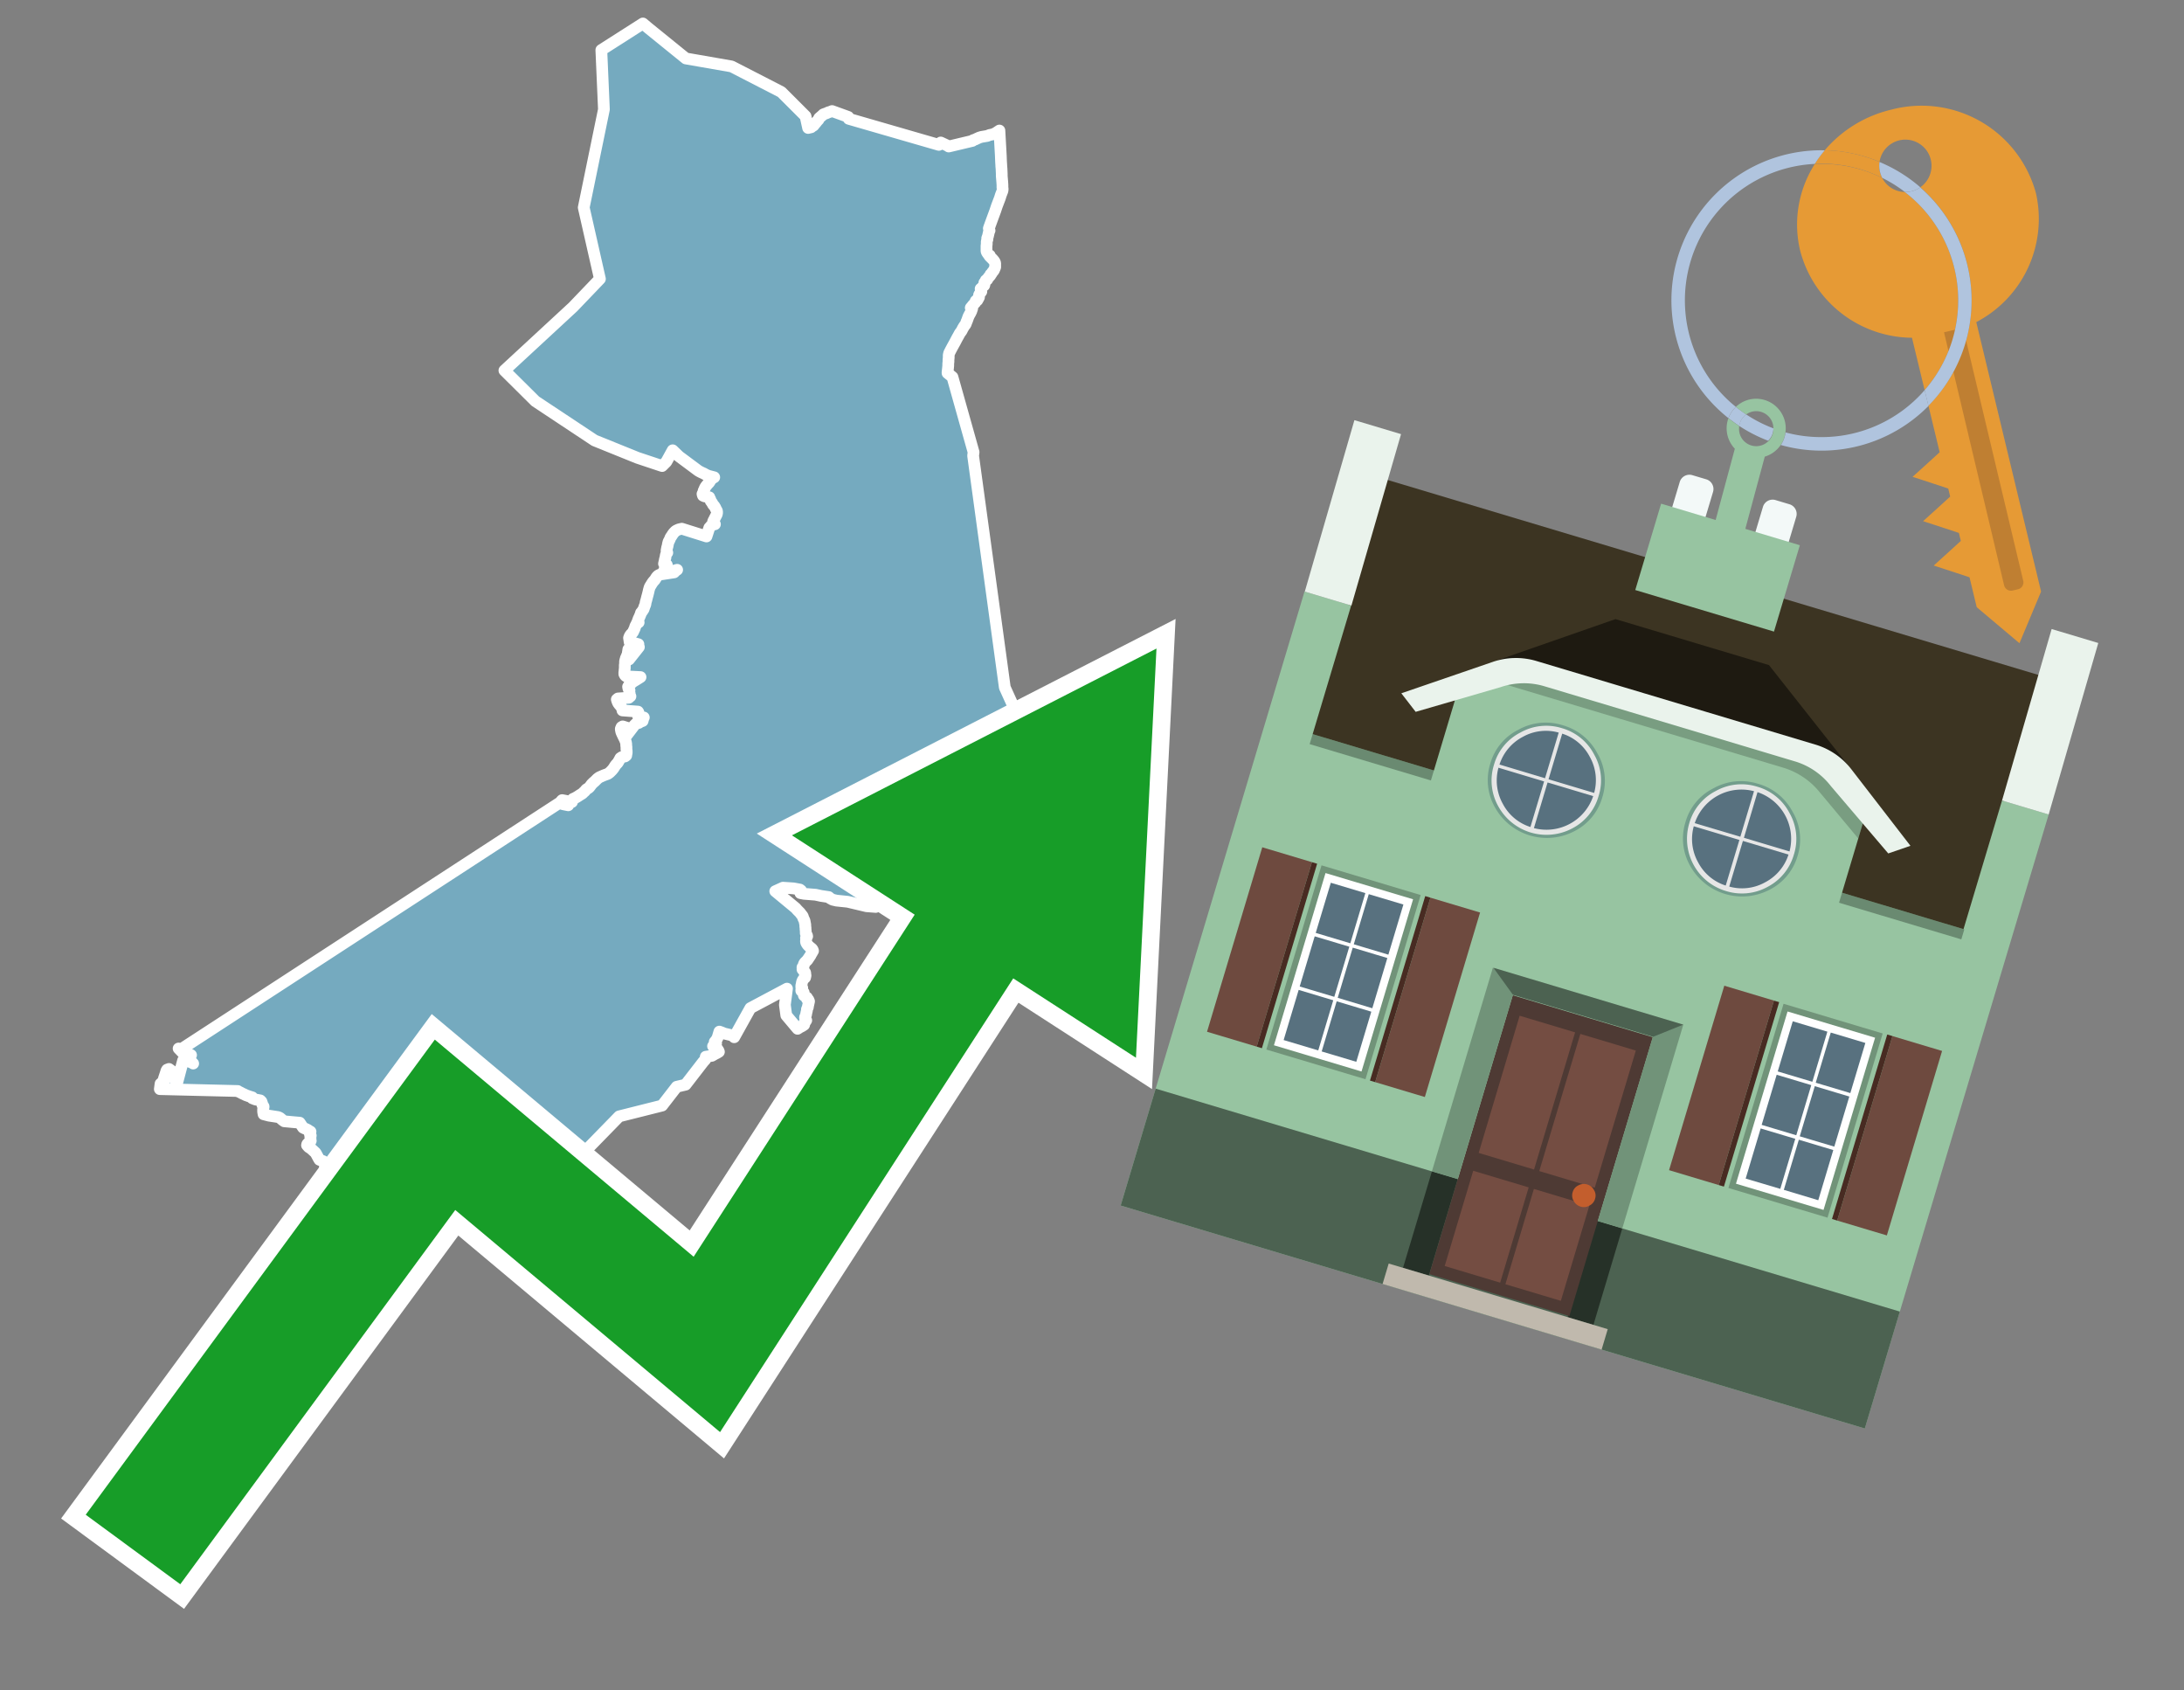 <svg id="Text" xmlns="http://www.w3.org/2000/svg" width="93.05" height="72" viewBox="0 0 93.05 72"><rect x="0" y="0" width="93.05" height="72" fill="#808080" stroke="none"/><polygon points="23.83,34.2 23.9,34.23 24.01,34.26 24.21,34.3 23.92,34.11 23.95,34.08 24.37,34.16 24.41,34.03 24.52,33.98 24.62,33.92 24.68,33.88 24.76,33.83 24.81,33.8 24.85,33.76 24.88,33.73 24.92,33.7 24.94,33.67 24.96,33.64 25,33.61 25.08,33.56 25.12,33.52 25.15,33.48 25.18,33.44 25.2,33.41 25.23,33.38 25.29,33.32 25.33,33.29 25.39,33.23 25.42,33.2 25.45,33.17 25.49,33.14 25.53,33.11 25.62,33.07 25.71,33.03 25.79,33 25.9,32.96 25.98,32.9 26.03,32.85 26.07,32.81 26.12,32.75 26.15,32.71 26.18,32.66 26.2,32.63 26.22,32.6 26.27,32.54 26.31,32.5 26.33,32.47 26.36,32.42 26.41,32.33 26.43,32.29 26.49,32.25 26.63,32.22 26.68,32.18 26.69,32.11 26.7,32.08 26.7,32.04 26.7,31.98 26.69,31.92 26.69,31.87 26.69,31.82 26.68,31.75 26.68,31.69 26.67,31.63 26.66,31.59 26.62,31.49 26.59,31.43 26.56,31.37 26.49,31.22 26.47,31.17 26.46,31.12 26.45,31.07 26.45,31.04 26.48,30.97 26.53,30.94 26.72,31 26.66,31.26 26.7,31.32 27.02,30.9 27.07,30.85 27.1,30.82 27.22,30.79 27.27,30.75 27.38,30.71 27.39,30.67 27.4,30.63 27.41,30.6 27.43,30.56 27.19,30.51 27.2,30.48 27.21,30.44 27.18,30.39 27.2,30.34 27.18,30.31 26.52,30.26 26.51,30.2 26.49,30.15 26.47,30.12 26.44,30.07 26.39,30.02 26.34,29.95 26.32,29.91 26.3,29.86 26.28,29.79 26.33,29.75 26.79,29.72 26.82,29.69 26.86,29.66 26.8,29.63 26.82,29.58 26.83,29.55 26.82,29.51 26.81,29.47 26.82,29.4 26.78,29.34 26.77,29.31 26.76,29.25 26.78,29.22 26.8,29.18 26.84,29.14 26.89,29.11 26.94,29.06 27,29.02 27.05,28.99 27.1,28.96 27.18,28.91 27.29,28.84 26.68,28.81 26.64,28.78 26.62,28.75 26.6,28.71 26.6,28.68 26.6,28.63 26.61,28.58 26.61,28.54 26.62,28.46 26.62,28.43 26.62,28.39 26.62,28.33 26.63,28.28 26.63,28.23 26.63,28.17 26.64,28.13 26.66,28.06 26.67,28.02 26.7,27.97 26.71,27.93 26.74,27.87 26.75,27.82 26.75,27.79 26.76,27.74 26.77,27.66 26.8,27.62 26.88,27.9 26.8,28.09 27.22,27.56 27.21,27.53 27.11,27.5 27.18,27.47 27.2,27.44 27.02,27.39 26.83,27.36 26.82,27.33 26.82,27.29 26.81,27.24 26.8,27.17 26.82,27.12 26.83,27.09 26.88,27.02 26.91,26.99 26.94,26.96 26.97,26.92 27.01,26.83 27.04,26.77 27.07,26.67 27.11,26.6 27.13,26.55 27.21,26.51 27.17,26.46 27.21,26.35 27.24,26.29 27.29,26.17 27.31,26.1 27.34,26.07 27.38,26.01 27.42,25.95 27.44,25.89 27.46,25.83 27.49,25.76 27.5,25.72 27.51,25.65 27.54,25.55 27.57,25.43 27.6,25.32 27.62,25.24 27.63,25.2 27.64,25.15 27.65,25.11 27.66,25.08 27.67,25.04 27.69,24.99 27.74,24.91 27.77,24.86 27.81,24.8 27.85,24.75 27.89,24.71 27.91,24.68 27.96,24.6 27.99,24.56 28.02,24.53 28.06,24.5 28.13,24.47 28.52,24.41 28.72,24.38 28.77,24.33 28.79,24.3 28.85,24.27 28.23,24.44 28.33,24.22 28.34,24.19 28.36,24.14 28.38,24.1 28.41,24.06 28.29,24.01 28.31,23.92 28.32,23.88 28.33,23.82 28.35,23.76 28.36,23.69 28.37,23.64 28.38,23.61 28.4,23.57 28.43,23.54 28.4,23.49 28.4,23.43 28.41,23.4 28.42,23.34 28.43,23.3 28.44,23.27 28.45,23.22 28.46,23.16 28.47,23.13 28.48,23.08 28.52,23.01 28.55,22.94 28.57,22.89 28.62,22.82 28.65,22.77 28.68,22.73 28.7,22.7 28.74,22.66 28.78,22.62 28.83,22.59 28.92,22.55 29.05,22.52 30.1,22.85 30.22,22.48 30.25,22.45 30.29,22.4 30.33,22.36 30.46,22.33 30.4,22.3 30.42,22.26 30.38,22.23 30.39,22.19 30.41,22.16 30.44,22.1 30.47,22.04 30.49,22 30.51,21.96 30.53,21.93 30.55,21.86 30.55,21.83 30.55,21.78 30.54,21.75 30.51,21.7 30.49,21.66 30.48,21.63 30.46,21.6 30.43,21.55 30.39,21.51 30.37,21.48 30.34,21.42 30.28,21.34 30.27,21.3 30.26,21.27 30.23,21.21 30.22,21.18 30.01,21.14 29.95,21.11 29.94,21.08 29.93,21.04 29.97,20.96 29.98,20.9 30.01,20.85 30.02,20.81 30.04,20.77 30.07,20.72 30.11,20.67 30.16,20.61 30.2,20.57 30.23,20.53 30.26,20.48 30.28,20.45 30.31,20.4 30.43,20.33 30.2,20.27 30.12,20.24 30.04,20.2 29.99,20.17 29.9,20.13 29.82,20.09 29.75,20.05 28.93,19.44 28.66,19.18 28.39,19.67 28.21,19.85 27.16,19.5 25.33,18.76 22.81,17.09 21.49,15.78 24.41,13.08 25.56,11.88 24.87,8.84 25.73,4.66 25.62,2.13 27.39,1 27.64,1.21 29.22,2.49 31.17,2.83 33.29,3.92 34.32,4.95 34.43,5.45 34.56,5.42 34.59,5.39 34.66,5.35 34.73,5.26 34.76,5.23 34.78,5.2 34.83,5.14 34.87,5.1 34.9,5.03 35.04,4.91 35.08,4.87 35.22,4.82 35.28,4.79 35.38,4.76 35.45,4.73 36.14,4.98 36.16,5.06 40,6.17 40.03,6.14 40.06,6.11 40.08,6.07 40.36,6.2 40.42,6.24 41.43,6 41.46,5.97 41.55,5.94 41.61,5.91 41.72,5.86 41.82,5.83 42.06,5.79 42.16,5.75 42.31,5.72 42.45,5.65 42.49,5.62 42.58,5.56 42.64,6.63 42.65,6.89 42.66,7.04 42.66,7.07 42.67,7.18 42.68,7.4 42.68,7.5 42.7,7.73 42.71,7.88 42.71,7.99 42.72,8.05 42.71,8.13 42.64,8.31 42.6,8.44 42.55,8.57 42.47,8.78 42.41,8.96 42.4,8.99 42.3,9.26 42.19,9.56 42.15,9.67 42.13,9.73 42.16,9.82 42.14,9.85 42.13,9.89 42.12,9.94 42.09,10.07 42.07,10.12 42.06,10.15 42.07,10.19 42.06,10.22 42.04,10.29 42.04,10.36 42.04,10.4 42.03,10.47 42.03,10.51 42.03,10.58 42.03,10.62 42.03,10.69 42.04,10.73 42.07,10.78 42.1,10.82 42.12,10.85 42.17,10.88 42.16,10.91 42.29,11.04 42.35,11.11 42.37,11.14 42.39,11.18 42.4,11.21 42.4,11.26 42.4,11.33 42.4,11.38 42.38,11.43 42.34,11.52 42.26,11.62 42.24,11.66 42.2,11.69 42.2,11.72 42.17,11.76 42.14,11.79 42.11,11.82 42.06,11.91 42,11.94 41.99,11.98 41.97,12.01 41.94,12.04 41.95,12.08 41.94,12.13 41.93,12.16 41.89,12.19 41.82,12.27 41.78,12.3 41.8,12.34 41.81,12.39 41.81,12.42 41.75,12.5 41.72,12.55 41.71,12.58 41.71,12.62 41.71,12.66 41.69,12.69 41.68,12.72 41.64,12.75 41.64,12.79 41.57,12.82 41.56,12.86 41.55,12.89 41.51,12.93 41.48,12.97 41.44,13.01 41.42,13.04 41.36,13.11 41.42,13.14 41.38,13.26 41.33,13.36 41.31,13.39 41.28,13.45 41.26,13.49 41.2,13.66 41.18,13.7 41.16,13.76 41.14,13.81 41.12,13.84 41.08,13.89 41.02,13.99 40.97,14.09 40.89,14.2 40.82,14.33 40.79,14.38 40.68,14.59 40.58,14.77 40.5,14.92 40.48,14.96 40.44,15.04 40.42,15.13 40.42,15.23 40.41,15.33 40.41,15.4 40.4,15.49 40.4,15.53 40.4,15.57 40.39,15.68 40.37,15.86 40.37,15.89 40.58,16.06 41.48,19.26 41.46,19.41 42.81,29.28 45.19,34.53 43.67,34.73 42.93,34.33 39.25,35.52 38.45,37.61 38.16,38.54 38.02,38.47 37.91,38.44 37.47,38.5 37.32,38.57 37.31,38.63 36.92,38.6 36.12,38.41 35.64,38.36 35.47,38.32 35.42,38.29 35.36,38.26 35.31,38.21 34.98,38.16 34.75,38.11 34.25,38.07 34.1,38.04 34.1,37.99 34.13,37.93 34.08,37.89 33.81,37.84 33.36,37.81 33.03,37.96 33.9,38.68 33.97,38.76 34.06,38.85 34.09,38.88 34.11,38.91 34.14,38.95 34.19,39.01 34.21,39.05 34.22,39.1 34.24,39.14 34.26,39.18 34.28,39.23 34.29,39.29 34.3,39.34 34.31,39.39 34.31,39.46 34.32,39.52 34.32,39.57 34.33,39.67 34.33,39.71 34.33,39.75 34.35,39.8 34.38,39.84 34.39,39.88 34.36,39.91 34.34,39.95 34.35,40 34.34,40.06 34.34,40.12 34.35,40.15 34.37,40.19 34.39,40.22 34.42,40.26 34.48,40.32 34.58,40.4 34.61,40.43 34.63,40.47 34.64,40.5 34.62,40.53 34.6,40.57 34.57,40.62 34.55,40.65 34.54,40.68 34.52,40.71 34.5,40.74 34.48,40.77 34.46,40.8 34.44,40.83 34.42,40.86 34.4,40.89 34.32,40.97 34.29,41 34.27,41.03 34.25,41.07 34.25,41.11 34.24,41.14 34.23,41.17 34.19,41.2 34.19,41.23 34.22,41.26 34.19,41.29 34.23,41.32 34.24,41.35 34.26,41.39 34.3,41.42 34.31,41.45 34.31,41.48 34.31,41.52 34.32,41.55 34.31,41.6 34.3,41.64 34.26,41.67 34.24,41.7 34.21,41.74 34.18,41.8 34.17,41.84 34.16,41.87 34.16,41.91 34.15,41.94 34.14,41.98 34.14,42.02 34.14,42.05 34.18,42.08 34.14,42.16 34.14,42.2 34.18,42.23 34.24,42.27 34.24,42.32 34.24,42.37 34.25,42.4 34.31,42.43 34.33,42.46 34.38,42.49 34.39,42.52 34.38,42.55 34.44,42.58 34.47,42.65 34.43,42.83 34.42,42.87 34.42,42.9 34.38,42.99 34.38,43.04 34.35,43.16 34.35,43.19 34.34,43.22 34.32,43.28 34.3,43.33 34.3,43.37 34.31,43.4 34.35,43.46 34.33,43.49 34.31,43.52 34.28,43.55 34.28,43.58 34.26,43.62 34.26,43.65 34.17,43.71 34.07,43.76 33.98,43.82 33.5,43.25 33.44,42.8 33.53,42.11 31.97,42.94 31.28,44.18 31.24,44.13 31.19,44.1 30.85,44.02 30.76,43.98 30.65,43.94 30.57,44.21 30.51,44.31 30.45,44.38 30.51,44.44 30.38,44.56 30.48,44.59 30.53,44.63 30.61,44.75 30.63,44.8 30.55,44.85 30.45,44.9 30.33,44.97 30.07,45.01 30.05,45.13 29.96,45.23 29.21,46.2 28.83,46.29 28.21,47.09 26.38,47.55 24.37,49.61 19.96,49.27 18.07,50.36 16.35,50.41 15.42,49.84 15.41,49.87 15.39,49.9 15.38,49.93 15.37,49.99 15.37,50.02 15.38,50.06 15.37,50.09 15.35,50.14 15.33,50.17 15.34,50.25 15.34,50.28 15.34,50.31 15.31,50.45 15.3,50.5 15.27,50.53 15.26,50.57 15.23,50.6 15.2,50.64 15.18,50.67 15.17,50.7 15.17,50.74 15.16,50.77 15.13,50.8 15.12,50.83 14.98,50.86 14.95,50.89 14.92,50.94 14.87,50.97 14.71,51 13.87,49.96 13.84,49.76 13.86,49.72 13.85,49.68 13.86,49.65 13.82,49.57 13.82,49.53 13.77,49.46 13.61,49.4 13.58,49.35 13.45,49.11 13.42,49.08 13.29,48.96 13.23,48.91 13.15,48.86 13.08,48.78 13.09,48.74 13.11,48.71 13.17,48.66 13.22,48.63 13.24,48.59 13.23,48.56 13.23,48.52 13.23,48.46 13.22,48.42 13.24,48.37 13.21,48.32 13.2,48.29 13.23,48.2 13.16,48.16 13.12,48.13 13.04,48.09 12.97,48.06 12.91,48.03 12.77,47.82 12.43,47.79 12.11,47.76 12.04,47.71 11.97,47.65 11.92,47.61 11.85,47.58 11.46,47.52 11.23,47.46 11.22,47.41 11.21,47.35 11.21,47.29 11.21,47.25 11.22,47.2 11.23,47.17 11.23,47.13 11.18,47.06 11.17,47.01 11.14,46.92 11.09,46.87 10.88,46.83 10.75,46.78 10.75,46.74 10.62,46.7 10.48,46.65 10.4,46.61 10.31,46.57 10.24,46.53 10.17,46.5 10.13,46.47 6.81,46.39 6.84,46.16 6.89,46.12 6.93,46.07 6.99,46.04 6.97,45.99 6.99,45.92 7.01,45.86 7.03,45.8 7.04,45.77 7.05,45.74 7.07,45.68 7.09,45.61 7.12,45.56 7.2,45.53 7.35,45.64 7.4,45.89 7.47,45.95 7.5,46.24 7.49,46.34 7.8,45.17 8,45.2 8.2,45.27 8.23,45.3 7.61,44.66 7.65,44.69 8.14,44.94 7.67,44.72 " fill="#75aabf" stroke="#fff" stroke-linejoin="round" stroke-width="0.5"/><polygon points="49.272 27.624 33.741 35.58 38.97 38.959 29.553 53.529 18.525 44.281 3.652 64.518 7.681 67.479 19.396 51.538 30.678 60.999 43.169 41.673 48.398 45.053 49.272 27.624" fill="none" stroke="#fff" stroke-miterlimit="10" stroke-width="1.5"/><polygon points="49.272 27.624 33.741 35.58 38.97 38.959 29.553 53.529 18.525 44.281 3.652 64.518 7.681 67.479 19.396 51.538 30.678 60.999 43.169 41.673 48.398 45.053 49.272 27.624" fill="#179d28"/><path d="M80.19,7.577a1.16,1.16,0,0,1-.094-.251,1.114,1.114,0,0,1-.018-.429A6.367,6.367,0,0,0,77.743,6.4a5.269,5.269,0,0,0-.423.577c.1,0,.192-.007.288-.007A5.794,5.794,0,0,1,80.19,7.577Z" fill="#e69a35"/><path d="M77.608,6.4A6.394,6.394,0,0,0,73.64,17.81a1.26,1.26,0,0,1,.317-.48A5.821,5.821,0,0,1,77.32,6.981a5.269,5.269,0,0,1,.423-.577Z" fill="#b0c4de"/><path d="M84.2,13.72a4.962,4.962,0,0,0,2.545-5.48,5.047,5.047,0,0,0-6.179-3.566A5.322,5.322,0,0,0,77.743,6.4a6.367,6.367,0,0,1,2.335.493,1.114,1.114,0,1,1,1.736,1.084,6.392,6.392,0,0,1,.347,9.3l.479,1.985-.438.4-.716.648.92.3.6.2.082.341-.438.4-.716.648.92.3.605.2.082.341-.438.4-.716.649.92.3.605.2.307,1.274,1.821,1.534.921-2.2Z" fill="#e69a35"/><path d="M81.154,8.179a1.115,1.115,0,0,1-.964-.6,5.794,5.794,0,0,0-2.582-.6c-.1,0-.192,0-.288.007a4.783,4.783,0,0,0-.625,3.685,4.962,4.962,0,0,0,4.765,3.715L82,16.617a5.82,5.82,0,0,0-.846-8.438Z" fill="#e69a35"/><path d="M74.1,18.142a6.386,6.386,0,0,0,1.232.63.73.73,0,0,0,.224-.527h0a5.783,5.783,0,0,1-1.159-.593A.733.733,0,0,0,74.1,18.142Z" fill="#b0c4de"/><path d="M74.4,17.652q-.228-.152-.44-.322a1.26,1.26,0,0,0-.317.48c.148.117.3.228.46.332A.733.733,0,0,1,74.4,17.652Z" fill="#b0c4de"/><path d="M74.824,16.984a1.257,1.257,0,0,0-.867.346c.141.114.288.222.44.322a.731.731,0,0,1,1.159.593h0a.732.732,0,1,1-1.463,0,.7.7,0,0,1,.007-.1c-.158-.1-.312-.215-.46-.332a1.258,1.258,0,0,0,.273,1.3l-.979,3.635,1.275.341.98-3.639a1.266,1.266,0,0,0,.681-.5,1.249,1.249,0,0,0,.2-.538,1.328,1.328,0,0,0,.012-.168A1.262,1.262,0,0,0,74.824,16.984Z" fill="#97c4a1"/><path d="M85.974,25.1l-.226.053a.3.3,0,0,1-.362-.223l-2.56-10.777.81-.193L86.2,24.736A.3.3,0,0,1,85.974,25.1Z" fill="#bf7f32"/><path d="M80.1,7.326a1.16,1.16,0,0,0,.094.251,5.833,5.833,0,0,1,.964.6,1.137,1.137,0,0,0,.287-.031,1.108,1.108,0,0,0,.373-.167A6.371,6.371,0,0,0,80.078,6.9,1.114,1.114,0,0,0,80.1,7.326Z" fill="#b0c4de"/><path d="M77.608,18.618a5.836,5.836,0,0,1-1.534-.2,1.24,1.24,0,0,1-.2.537,6.4,6.4,0,0,0,6.291-1.666L82,16.617A5.807,5.807,0,0,1,77.608,18.618Z" fill="#b0c4de"/><path d="M81.814,7.981a1.108,1.108,0,0,1-.373.167,1.137,1.137,0,0,1-.287.031A5.82,5.82,0,0,1,82,16.617l.161.667a6.392,6.392,0,0,0-.347-9.3Z" fill="#b0c4de"/><polygon points="83.79 39.753 55.78 31.364 58.988 20.404 86.964 28.783 83.79 39.753 83.79 39.753" fill="#3c3422" fill-rule="evenodd"/><polygon points="81.705 53.32 87.284 34.692 85.297 34.097 83.656 39.575 55.926 31.269 57.567 25.791 55.579 25.196 47.746 51.348 79.451 60.844 81.705 53.32" fill="#97c4a1" fill-rule="evenodd"/><rect x="69.522" y="21.148" width="0.444" height="28.983" transform="translate(15.592 92.226) rotate(-73.326)" opacity="0.3"/><polygon points="87.284 34.692 85.297 34.097 87.411 26.793 89.398 27.388 87.284 34.692 87.284 34.692" fill="#eaf3ec" fill-rule="evenodd"/><polygon points="57.578 25.794 55.591 25.199 57.705 17.896 59.692 18.491 57.578 25.794 57.578 25.794" fill="#eaf3ec" fill-rule="evenodd"/><polygon points="79.451 60.844 80.943 55.865 49.238 46.369 47.747 51.348 79.451 60.844 79.451 60.844" fill="#4c6251" fill-rule="evenodd"/><path d="M71.566,20.528l-.522,1.743,1.418.425.523-1.744a.432.432,0,0,0-.289-.536l-.593-.177A.431.431,0,0,0,71.566,20.528Z" fill="#f3f9f8" fill-rule="evenodd"/><path d="M75.111,21.589l-.522,1.743,1.418.425.522-1.743a.43.43,0,0,0-.289-.536l-.593-.178A.43.43,0,0,0,75.111,21.589Z" fill="#f3f9f8" fill-rule="evenodd"/><polygon points="75.368 28.329 68.829 26.37 63.807 28.121 78.733 32.591 75.368 28.329" fill="#1e1a11"/><polygon points="78.248 32.422 64.442 28.287 62.236 28.998 60.064 36.247 77.453 41.455 79.651 34.116 78.248 32.422" fill="#97c4a1"/><path d="M77.74,32.516S65.088,28.725,65,28.7l-.938.43,11.892,3.562a3.175,3.175,0,0,1,1.532,1l1.685,2.02.327-1.09Z" fill-rule="evenodd" opacity="0.2"/><path d="M77.35,31.716,65.458,28.154a3.041,3.041,0,0,0-1.854.037l-3.9,1.339.611.79,3.626-1.054a3.045,3.045,0,0,1,1.855-.037l10.673,3.2A3.028,3.028,0,0,1,78,33.477l2.45,2.874.945-.325-2.518-3.26A3.036,3.036,0,0,0,77.35,31.716Z" fill="#eaf3ec"/><polygon points="76.683 23.223 70.773 21.453 69.671 25.132 75.581 26.902 76.683 23.223 76.683 23.223" fill="#97c4a1" fill-rule="evenodd"/><g id="Symbol_9_0_Layer2_0_MEMBER_8_MEMBER_21_MEMBER_0_FILL" data-name="Symbol 9 0 Layer2 0 MEMBER 8 MEMBER 21 MEMBER 0 FILL"><path d="M66.584,30.892a2.39,2.39,0,0,0-1.891.189,2.317,2.317,0,0,0-1.2,1.448A2.345,2.345,0,0,0,63.7,34.4a2.528,2.528,0,0,0,3.367,1.008,2.339,2.339,0,0,0,1.2-1.447,2.313,2.313,0,0,0-.208-1.87A2.394,2.394,0,0,0,66.584,30.892Z" fill="#729d8c"/></g><g id="Symbol_9_0_Layer2_0_MEMBER_8_MEMBER_21_MEMBER_1_FILL" data-name="Symbol 9 0 Layer2 0 MEMBER 8 MEMBER 21 MEMBER 1 FILL"><path d="M66.547,31.016a2.241,2.241,0,0,0-1.769.185,2.213,2.213,0,0,0-1.127,1.376,2.239,2.239,0,0,0,.185,1.768,2.341,2.341,0,0,0,3.145.942,2.234,2.234,0,0,0,1.126-1.376,2.207,2.207,0,0,0-.185-1.768A2.237,2.237,0,0,0,66.547,31.016Z" fill="#e6e6e6"/></g><g id="Symbol_9_0_Layer2_0_MEMBER_8_MEMBER_21_MEMBER_2_MEMBER_0_FILL" data-name="Symbol 9 0 Layer2 0 MEMBER 8 MEMBER 21 MEMBER 2 MEMBER 0 FILL"><path d="M65.787,33.284,63.843,32.7a2.036,2.036,0,0,0,.186,1.539,2.015,2.015,0,0,0,1.175.986Z" fill="#58717f"/></g><g id="Symbol_9_0_Layer2_0_MEMBER_8_MEMBER_21_MEMBER_2_MEMBER_1_FILL" data-name="Symbol 9 0 Layer2 0 MEMBER 8 MEMBER 21 MEMBER 2 MEMBER 1 FILL"><path d="M65.827,33.148l.582-1.944a2.01,2.01,0,0,0-1.523.178,2.037,2.037,0,0,0-1,1.183Z" fill="#58717f"/></g><g id="Symbol_9_0_Layer2_0_MEMBER_8_MEMBER_21_MEMBER_2_MEMBER_2_FILL" data-name="Symbol 9 0 Layer2 0 MEMBER 8 MEMBER 21 MEMBER 2 MEMBER 2 FILL"><path d="M67.878,33.91l-1.943-.582-.582,1.944a2.1,2.1,0,0,0,2.525-1.362Z" fill="#58717f"/></g><g id="Symbol_9_0_Layer2_0_MEMBER_8_MEMBER_21_MEMBER_2_MEMBER_3_FILL" data-name="Symbol 9 0 Layer2 0 MEMBER 8 MEMBER 21 MEMBER 2 MEMBER 3 FILL"><path d="M66.558,31.249l-.582,1.943,1.943.582a2.031,2.031,0,0,0-.186-1.539A2.009,2.009,0,0,0,66.558,31.249Z" fill="#58717f"/></g><g id="Symbol_9_0_Layer2_0_MEMBER_8_MEMBER_21_MEMBER_0_FILL-2" data-name="Symbol 9 0 Layer2 0 MEMBER 8 MEMBER 21 MEMBER 0 FILL"><path d="M74.9,33.384a2.4,2.4,0,0,0-1.891.189,2.316,2.316,0,0,0-1.2,1.448,2.341,2.341,0,0,0,.209,1.87A2.527,2.527,0,0,0,75.387,37.9a2.345,2.345,0,0,0,1.2-1.447,2.314,2.314,0,0,0-.209-1.87A2.389,2.389,0,0,0,74.9,33.384Z" fill="#729d8c"/></g><g id="Symbol_9_0_Layer2_0_MEMBER_8_MEMBER_21_MEMBER_1_FILL-2" data-name="Symbol 9 0 Layer2 0 MEMBER 8 MEMBER 21 MEMBER 1 FILL"><path d="M74.867,33.508a2.239,2.239,0,0,0-1.768.185,2.21,2.21,0,0,0-1.127,1.376,2.316,2.316,0,0,0,1.564,2.883,2.261,2.261,0,0,0,1.765-.173A2.237,2.237,0,0,0,76.428,36.4a2.209,2.209,0,0,0-.185-1.769A2.239,2.239,0,0,0,74.867,33.508Z" fill="#e6e6e6"/></g><g id="Symbol_9_0_Layer2_0_MEMBER_8_MEMBER_21_MEMBER_2_MEMBER_0_FILL-2" data-name="Symbol 9 0 Layer2 0 MEMBER 8 MEMBER 21 MEMBER 2 MEMBER 0 FILL"><path d="M74.107,35.776l-1.943-.582a2.031,2.031,0,0,0,.186,1.539,2.009,2.009,0,0,0,1.175.986Z" fill="#58717f"/></g><g id="Symbol_9_0_Layer2_0_MEMBER_8_MEMBER_21_MEMBER_2_MEMBER_1_FILL-2" data-name="Symbol 9 0 Layer2 0 MEMBER 8 MEMBER 21 MEMBER 2 MEMBER 1 FILL"><path d="M74.148,35.64,74.73,33.7a2.1,2.1,0,0,0-2.525,1.362Z" fill="#58717f"/></g><g id="Symbol_9_0_Layer2_0_MEMBER_8_MEMBER_21_MEMBER_2_MEMBER_2_FILL-2" data-name="Symbol 9 0 Layer2 0 MEMBER 8 MEMBER 21 MEMBER 2 MEMBER 2 FILL"><path d="M76.2,36.4l-1.943-.582-.582,1.944a2.015,2.015,0,0,0,1.523-.178A2.036,2.036,0,0,0,76.2,36.4Z" fill="#58717f"/></g><g id="Symbol_9_0_Layer2_0_MEMBER_8_MEMBER_21_MEMBER_2_MEMBER_3_FILL-2" data-name="Symbol 9 0 Layer2 0 MEMBER 8 MEMBER 21 MEMBER 2 MEMBER 3 FILL"><path d="M74.879,33.741,74.3,35.684l1.943.582a2.1,2.1,0,0,0-1.361-2.525Z" fill="#58717f"/></g><polygon points="51.426 43.946 53.542 44.58 55.896 36.723 53.78 36.089 51.426 43.946 51.426 43.946" fill="#6e4a3f" fill-rule="evenodd"/><polygon points="53.542 44.58 53.764 44.647 56.117 36.789 55.896 36.723 53.542 44.58 53.542 44.58" fill="#482b22" fill-rule="evenodd"/><polygon points="60.706 46.726 58.59 46.092 60.943 38.235 63.059 38.868 60.706 46.726 60.706 46.726" fill="#6e4a3f" fill-rule="evenodd"/><polygon points="58.59 46.092 58.368 46.026 60.722 38.168 60.943 38.235 58.59 46.092 58.59 46.092" fill="#482b22" fill-rule="evenodd"/><rect x="53.146" y="39.209" width="8.19" height="4.408" transform="translate(1.145 84.365) rotate(-73.326)" fill="#719379"/><polygon points="60.205 38.304 56.474 37.187 54.277 44.522 58.008 45.639 60.205 38.304 60.205 38.304" fill="#fff" fill-rule="evenodd"/><path d="M59.792,38.527l-.64,2.136-1.474-.442.639-2.135,1.475.441Zm-1.621-.485-.64,2.136-1.474-.442L56.7,37.6l1.474.442Zm-2.158,1.84,1.475.441-.64,2.136-1.474-.441.639-2.136Zm-.683,2.282,1.474.441-.639,2.136L54.69,44.3l.64-2.135Zm.981,2.621.639-2.136,1.475.442-.64,2.135-1.474-.441Zm2.158-1.84L56.994,42.5l.64-2.136,1.474.442-.639,2.136Z" fill="#58717f" fill-rule="evenodd"/><polygon points="80.39 52.621 78.274 51.988 80.628 44.13 82.743 44.764 80.39 52.621 80.39 52.621" fill="#6e4a3f" fill-rule="evenodd"/><polygon points="78.274 51.988 78.053 51.921 80.406 44.064 80.628 44.13 78.274 51.988 78.274 51.988" fill="#482b22" fill-rule="evenodd"/><polygon points="71.111 49.842 73.227 50.476 75.58 42.619 73.464 41.985 71.111 49.842 71.111 49.842" fill="#6e4a3f" fill-rule="evenodd"/><polygon points="73.227 50.476 73.448 50.542 75.802 42.685 75.58 42.619 73.227 50.476 73.227 50.476" fill="#482b22" fill-rule="evenodd"/><rect x="72.83" y="45.105" width="8.19" height="4.408" transform="translate(9.534 107.426) rotate(-73.326)" fill="#719379"/><polygon points="76.159 43.083 79.889 44.2 77.692 51.535 73.962 50.418 76.159 43.083 76.159 43.083" fill="#fff" fill-rule="evenodd"/><path d="M76.381,43.5l1.475.442-.64,2.135-1.475-.441.64-2.136ZM78,43.981l1.474.442-.64,2.136-1.474-.442L78,43.981Zm.791,2.724-.64,2.135L76.679,48.4l.64-2.136,1.474.442Zm-.684,2.282-.639,2.135L76,50.68l.64-2.135,1.474.442Zm-2.26,1.65L74.375,50.2l.639-2.135,1.475.441-.64,2.136Zm-.791-2.724.64-2.135,1.474.441-.639,2.136-1.475-.442Z" fill="#58717f" fill-rule="evenodd"/><polygon points="67.888 56.431 69.118 52.323 68.019 51.994 66.789 56.102 67.888 56.431 67.888 56.431" fill="#263128" fill-rule="evenodd"/><polygon points="60.877 54.331 62.108 50.223 61.007 49.894 59.776 54.002 60.877 54.331 60.877 54.331" fill="#263128" fill-rule="evenodd"/><g id="Symbol_9_0_Layer2_0_MEMBER_8_MEMBER_12_MEMBER_0_FILL" data-name="Symbol 9 0 Layer2 0 MEMBER 8 MEMBER 12 MEMBER 0 FILL"><path d="M70.418,44.178l-5.965-1.786L60.9,54.27l5.964,1.786Z" fill="#4e3a34"/></g><g id="Symbol_9_0_Layer2_0_MEMBER_8_MEMBER_12_MEMBER_1_MEMBER_0_FILL" data-name="Symbol 9 0 Layer2 0 MEMBER 8 MEMBER 12 MEMBER 1 MEMBER 0 FILL"><path d="M65.358,49.815l1.75-5.843-2.363-.708L63,49.107Z" fill="#744d42"/></g><g id="Symbol_9_0_Layer2_0_MEMBER_8_MEMBER_12_MEMBER_1_MEMBER_1_FILL" data-name="Symbol 9 0 Layer2 0 MEMBER 8 MEMBER 12 MEMBER 1 MEMBER 1 FILL"><path d="M67.331,44.039l-1.75,5.842,2.364.708,1.75-5.842Z" fill="#744d42"/></g><g id="Symbol_9_0_Layer2_0_MEMBER_8_MEMBER_12_MEMBER_2_MEMBER_0_FILL" data-name="Symbol 9 0 Layer2 0 MEMBER 8 MEMBER 12 MEMBER 2 MEMBER 0 FILL"><path d="M63.915,54.633l1.215-4.058-2.363-.707-1.215,4.057Z" fill="#744d42"/></g><g id="Symbol_9_0_Layer2_0_MEMBER_8_MEMBER_12_MEMBER_2_MEMBER_1_FILL" data-name="Symbol 9 0 Layer2 0 MEMBER 8 MEMBER 12 MEMBER 2 MEMBER 1 FILL"><path d="M66.5,55.407l1.215-4.057-2.363-.708L64.138,54.7Z" fill="#744d42"/></g><g id="Symbol_9_0_Layer2_0_MEMBER_8_MEMBER_13_FILL" data-name="Symbol 9 0 Layer2 0 MEMBER 8 MEMBER 13 FILL"><path d="M67.959,51.058a.439.439,0,0,0-.045-.367.487.487,0,0,0-.669-.2.445.445,0,0,0-.239.282.457.457,0,0,0,.041.378.481.481,0,0,0,.293.242.459.459,0,0,0,.377-.042A.453.453,0,0,0,67.959,51.058Z" fill="#c35e2d"/></g><g id="Symbol_9_0_Layer2_0_MEMBER_8_MEMBER_14_FILL" data-name="Symbol 9 0 Layer2 0 MEMBER 8 MEMBER 14 FILL"><path d="M64.557,42.047l-.951-.833-2.6,8.68,1.1.329Z" fill="#719379"/></g><g id="Symbol_9_0_Layer2_0_MEMBER_8_MEMBER_15_FILL" data-name="Symbol 9 0 Layer2 0 MEMBER 8 MEMBER 15 FILL"><path d="M71.718,43.643l-1.2.19L68.072,52.01l1.046.313Z" fill="#719379"/></g><g id="Symbol_9_0_Layer2_0_MEMBER_8_MEMBER_16_FILL" data-name="Symbol 9 0 Layer2 0 MEMBER 8 MEMBER 16 FILL"><path d="M63.627,41.22l.836,1.156,5.961,1.786,1.294-.519Z" fill="#4c6251"/></g><polygon points="58.905 54.69 59.166 53.819 68.498 56.614 68.237 57.485 58.905 54.69 58.905 54.69" fill="#c0b9ad" fill-rule="evenodd"/></svg>